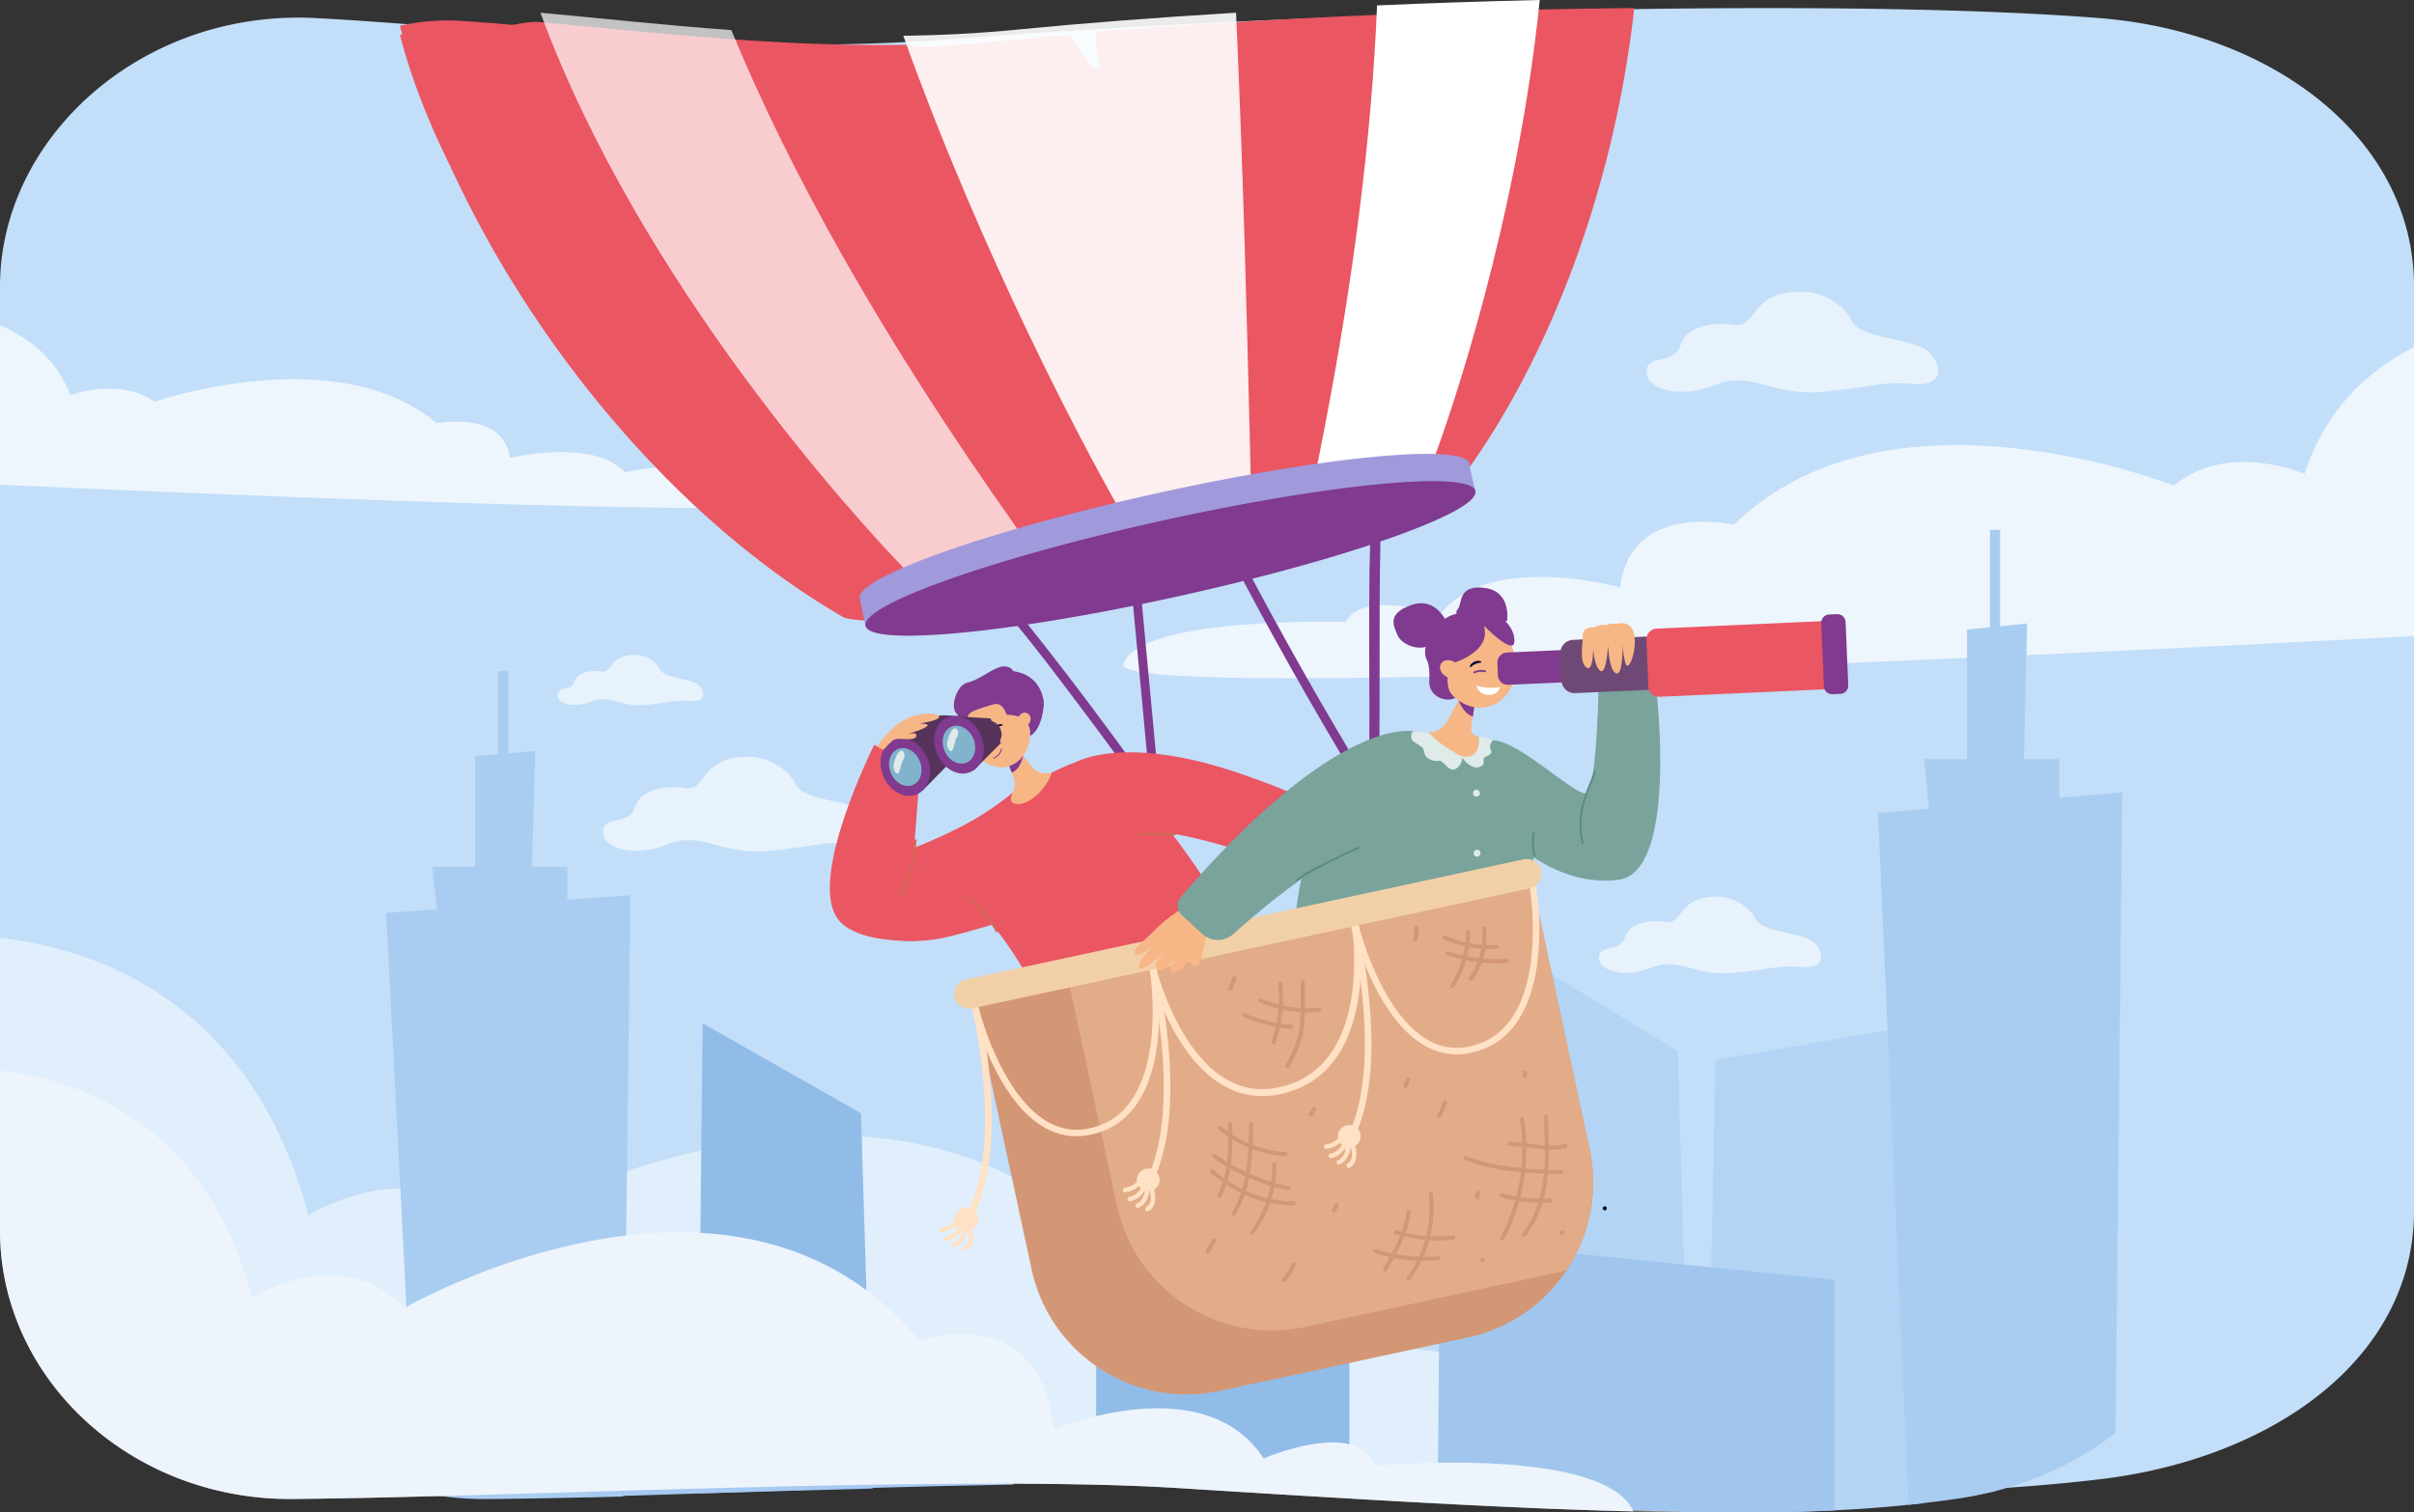 <svg id="_ëîé_1" data-name="‘ëîé_1" xmlns="http://www.w3.org/2000/svg" viewBox="0 0 3000 1879.72"><rect x="0" y="0" width="3000" height="1879.72" fill="#333333" stroke="none"/><defs><style>.cls-1{fill:#c2def9;}.cls-2{opacity:0.7;}.cls-3{fill:#fff;}.cls-4{opacity:0.5;}.cls-5{fill:#b3d4f4;}.cls-6{fill:#a9cdf1;}.cls-7{fill:#91bce8;}.cls-8{fill:#a7c9f2;}.cls-9{fill:#a1c6ed;}.cls-10{opacity:0.6;}.cls-11{fill:#803a8f;}.cls-12{fill:#ea5662;}.cls-13{opacity:0.9;}.cls-14{fill:#a099dc;}.cls-15{fill:#f7b686;}.cls-16{fill:#56335b;}.cls-17{fill:#060633;}.cls-18{fill:#81b3cc;}.cls-19{fill:#deebe9;}.cls-20{fill:#79a39b;}.cls-21{fill:#6f4975;}.cls-22{fill:#5c8980;}.cls-23{fill:#ce6b55;}.cls-24{fill:#d39776;}.cls-25{fill:#e2ac88;}.cls-26{fill:#ffe1c5;}.cls-27{fill:#f2d0a7;}.cls-28{fill:#edf4fc;}</style></defs><path class="cls-1" d="M3000,357.44v1149c0,106.34-59,192.69-150,251.55l-.07,0c-51.39,33.2-113,57.63-179.92,71.94-19.94,4.28-40.34,7.63-61.08,10.06q-25.49,3-51.17,5.41c-6.76.64-13.52,1.25-20.33,1.82-36.33,3.1-73.33,5.39-111.76,7-60,2.42-123.43,3-193.29,2.11q-11.42-.13-23.1-.36-11.86-.21-24-.47c-79.12-1.71-166.56-5.19-266.08-10.09q-44.57-2.2-92.51-4.76c-42.25-2.26-86.55-4.73-133.15-7.39q-56.4-3.2-117.4-6.77c-73.05-4.25-164.36-5.71-264.92-5.46-40.29.1-82.07.48-124.74,1.06-69.35.93-141.1,2.41-212.75,4.14-89.83,2.14-179.49,4.67-264.07,7-38.77,1.06-76.47,2.07-112.62,3q-25.47.64-49.84,1.21c-57.65,1.32-110.4,2.3-156.09,2.64a444.79,444.79,0,0,1-106.59-12C120.31,1789,0,1659.13,0,1506.42v-1149c0-157,127.51-296.63,298.71-327.67a402.23,402.23,0,0,1,92.39-5.92c25.61,1.28,52.77,3.06,81.29,5.12C557.68,35.15,655.26,43.91,760.51,50c82.54,4.8,169.82,7.95,259.6,6.93,56.78-.65,114.58-3,172.83-7.59C1285.34,42,1398.74,35,1522.39,29c68.4-3.32,139.94-6.31,212.81-8.85,81.07-2.82,163.76-5.07,245.58-6.57,48.6-.89,96.9-1.52,144.33-1.85,184-1.25,355.49,2.06,483.79,12.16C2824,40.79,3000,173.21,3000,357.44Z" transform="translate(0 -1.41)"/><g class="cls-2"><path class="cls-3" d="M3000,432.78V792c-559.85,29.37-1619.29,79.21-1604,34.82,20.77-60.29,276.65-52.4,276.65-52.4,17.75-39.65,117.92-10.51,117.92-10.51,62.63-77.88,222.82-32.35,222.82-32.35,12.84-108.19,141.52-78,141.52-78,193.38-189.61,546.27-48.63,546.27-48.63,68.63-56.17,162.58-14.48,162.58-14.48C2890.06,509.43,2943.73,461.3,3000,432.78Z" transform="translate(0 -1.41)"/></g><g class="cls-2"><path class="cls-3" d="M0,405.47V603.94c359.65,16.23,1040.24,43.76,1030.41,19.23-13.34-33.31-177.73-28.95-177.73-28.95-11.4-21.91-75.74-5.81-75.74-5.81-40.24-43-143.15-17.87-143.15-17.87-8.24-59.78-90.91-43.07-90.91-43.07C418.65,422.69,192,500.59,192,500.59c-44.09-31-104.44-8-104.44-8C70.62,447.82,36.15,421.23,0,405.47Z" transform="translate(0 -1.41)"/></g><g class="cls-4"><path class="cls-3" d="M2480.38,1854.37a573.54,573.54,0,0,1-56.74,10.06q-23.68,3-47.54,5.41-9.41.95-18.89,1.82c-33.74,3.09-68.11,5.38-103.82,6.94-55.7,2.42-114.66,3.05-179.56,2.12q-10.6-.15-21.46-.36c-79.31-1.5-167.57-5.17-269.46-10.57q-41.42-2.2-85.94-4.76c-39.25-2.26-80.41-4.72-123.7-7.38q-52.39-3.21-109.06-6.77c-67.87-4.26-152.69-5.72-246.11-5.46-37.43.09-76.24.47-115.88,1-64.43.93-131.08,2.41-197.64,4.14-83.45,2.14-166.75,4.68-245.32,7-36,1.05-71,2.06-104.63,3q-23.65.65-46.3,1.21c-53.55,1.33-102.55,2.3-145,2.65a385.75,385.75,0,0,1-99-12C111.76,1813.43,0,1683.54,0,1530.84V1167.1c65.06,7.23,156.7,30.4,236.88,98.42,61.1,51.81,115.53,129.69,146.43,246.4,0,0,88.77-56.3,175.42-22.82,19.5,7.52,38.88,19.6,57.13,37.89,0,0,17.24-9.92,47.1-23.91,49-23,132.06-56.94,228.79-76,55-10.87,114.53-16.92,174.69-13.38q10.68.6,21.38,1.65c63.84,6.22,127.94,23.81,187.83,58.44l1.62.94h0c2.32,1.36,4.62,2.74,6.93,4.15,1.55.94,3.09,1.89,4.64,2.86.17.11.33.22.51.32,2.85,1.8,5.7,3.64,8.52,5.52,35.15,23.3,68.58,52.93,99.36,90.12,0,0,240.17,69.57,241,77.23,0,0,117.2,23.73,146.84,26.39,51.43,4.61,102.19,24.43,135.16,75.16,0,0,76.19-33,127.39-22.26,11.34,2.37,21.46,6.88,29.24,14.37a48.59,48.59,0,0,1,12,18.84,1446.64,1446.64,0,0,1,164.52-3.89c33,1.22,67.34,3.94,99.21,9.1,8.49,1.37,16.81,2.93,24.87,4.68,54.64,11.8,98,32.41,107.78,67.46C2486.18,1848.13,2484.52,1851.33,2480.38,1854.37Z" transform="translate(0 -1.41)"/></g><path class="cls-5" d="M2388.54,1869.84l1.22-92.54,6.58-502.38,0-1.68-49,8.43-215.44,37-5.17,257.8L2124,1713.67l-.71,34.9-2.66,132.15c57.52.93,109.77.3,159.14-2.12,31.65-1.56,62.11-3.85,92-6.94Z" transform="translate(0 -1.41)"/><path class="cls-6" d="M783.38,1114.05l-5.5,449.57L776.45,1681l-.51,41.1-1.69,139.29-41,1c-47.46,1.06-90.89,1.84-128.51,2.12a375.75,375.75,0,0,1-87.76-9.6l-2.85-55-21.46-415.36-12.84-248.57,63.31-4.55h0L705,1119.67Z" transform="translate(0 -1.41)"/><polygon class="cls-6" points="705.03 1151.27 545.54 1151.27 537.14 1077.36 705.03 1077.36 705.03 1151.27"/><polygon class="cls-6" points="660.09 1114.32 590.48 1114.32 590.48 939.78 665.16 933.34 660.09 1114.32"/><rect class="cls-6" x="618.99" y="833.96" width="12.59" height="174.54"/><path class="cls-5" d="M2101.63,1880.36c-70.29-1.5-148.51-5.17-238.81-10.57l.68-67,1.21-121.54.31-31.09,1-99.94,2.65-265.54,1.07-107.62,36.49,22.14,22.62,13.72,156.2,94.79,7.68,265.33,4.67,161.11,2,68.64Z" transform="translate(0 -1.41)"/><path class="cls-6" d="M2637.45,986.26,2630.53,1650l-1.37,132.34-.07,0c-42.31,33.2-93,57.63-148.13,71.95a455.61,455.61,0,0,1-50.29,10.06q-21,3-42.13,5.41-8.34.95-16.73,1.82l-3.63-82.47-.46-10.47L2347.38,1318l-13.52-306.19,63.31-5.34h0l161.92-13.63Z" transform="translate(0 -1.41)"/><polygon class="cls-6" points="2559.11 1030.08 2399.61 1030.08 2391.22 943.55 2559.11 943.55 2559.11 1030.08"/><polygon class="cls-6" points="2514.16 986.81 2444.55 986.81 2444.55 782.45 2519.23 774.91 2514.16 986.81"/><rect class="cls-6" x="2473.06" y="658.55" width="12.59" height="204.36"/><path class="cls-7" d="M1084.39,1851.53c-74,1.86-147.79,4.06-217.42,6.07l.52-48.75,1.06-99.61,1.7-159.54,3-276.46L1070,1385.07l3,98.61,7,225.56,3.08,99.61Z" transform="translate(0 -1.41)"/><path class="cls-8" d="M1259.55,1686.77v159.7c-57.1.93-116.17,2.41-175.16,4.14-74,2.14-147.79,4.68-217.42,7-31.92,1.05-63,2.06-92.72,3q-21,.65-41,1.21l1-175Z" transform="translate(0 -1.41)"/><path class="cls-9" d="M2279.79,1591.9v286.7c-49.37,2.42-101.62,3.05-159.14,2.12q-9.41-.15-19-.36c-70.29-1.5-148.51-5.17-238.81-10.57q-36.71-2.2-76.17-4.76l1.59-179.56.12-14,1.14-128.87,76.52,7.69,92.84,9.34,133.87,13.48,34,3.41Z" transform="translate(0 -1.41)"/><path class="cls-7" d="M1677,1624.16v233.49q-46.44-3.21-96.66-6.77c-60.15-4.26-135.32-5.72-218.12-5.46V1624.16Z" transform="translate(0 -1.41)"/><g class="cls-10"><path class="cls-3" d="M988.71,975s-19.53-37.27-68.93-32.6-43.52,42-67,38.52-56.46,0-63.52,23.35-38.81,10.5-40,30.35,36.47,33.85,80,16.34,64.69,13.6,125.86,8,68.74-12.64,104.94-9.14,35.35-21.09,18.88-37.44S995.76,997.56,988.71,975Z" transform="translate(0 -1.41)"/></g><g class="cls-10"><path class="cls-3" d="M2301.14,399s-20.79-39.69-73.41-34.72-46.35,44.76-71.4,41-60.13,0-67.65,24.86-41.34,11.19-42.59,32.32,38.83,36.06,85.18,17.41,68.9,14.49,134,8.49,73.22-13.46,111.77-9.73,37.65-22.47,20.11-39.88S2308.66,423,2301.14,399Z" transform="translate(0 -1.41)"/></g><g class="cls-10"><path class="cls-3" d="M820.23,832.9s-10.39-19.84-36.7-17.36-23.18,22.38-35.7,20.51-30.07,0-33.83,12.44-20.67,5.59-21.29,16.16,19.41,18,42.59,8.7,34.45,7.24,67,4.24,36.61-6.73,55.88-4.86,18.83-11.24,10.06-19.94S824,844.92,820.23,832.9Z" transform="translate(0 -1.41)"/></g><g class="cls-10"><path class="cls-3" d="M2181.35,1142.55s-15.83-30.23-55.91-26.44-35.3,34.09-54.38,31.25-45.8,0-51.52,18.94-31.49,8.52-32.44,24.61,29.57,27.46,64.88,13.26,52.47,11,102.09,6.46,55.76-10.25,85.13-7.41,28.67-17.11,15.31-30.37S2187.08,1160.86,2181.35,1142.55Z" transform="translate(0 -1.41)"/></g><path class="cls-11" d="M1704.5,629.18c-5.36,109.49-1.44,219.33-3.12,328.91-.54,34.57-1.47,69.14-3.09,103.68-.38,8.11,12.22,8.09,12.6,0,5.45-116.84,2.73-233.79,4-350.7.29-27.31.86-54.61,2.19-81.89.4-8.1-12.2-8.08-12.59,0Z" transform="translate(0 -1.41)"/><path class="cls-12" d="M1912.27,13.31c-67.31,1.51-135.33,3.78-202,6.62-60,2.57-118.81,5.58-175.07,8.94-62,3.68-120.82,7.77-174.54,12.09l5.84,44.84c-34.43,2.75-71.4,12-101.09,14.87-47.92,4.66-96.66-44.2-143.38-43.55-73.85,1-145.65-2.15-213.54-7-86.58-6.16-166.85-15-237-21.24C648,26.8,618.07,39.61,597,38.32c-26.17-1.62-75.65,1-100,6.5C567.54,314,814.85,597.66,1068.23,746.94a2,2,0,0,1,.31.19c3.92,2.31,7.87,4.58,11.8,6.82a101.06,101.06,0,0,0,16.52,2.69h0c21.45,2,53.92.86,94.37-3.09h0c2.2-.22,4.44-.44,6.69-.69q15.36-1.58,32.07-3.67l4.81-.61,4.62-.6c1.54-.19,3.09-.4,4.64-.61q15-2,30.94-4.37,7.95-1.18,16.11-2.47c6.8-1.06,13.72-2.18,20.71-3.34l4.59-.75h0l7-1.18q6-1,12-2.08,10.77-1.89,21.83-3.91c2.2-.41,4.38-.8,6.59-1.22q20.61-3.84,42-8.13c1.82-.35,3.64-.72,5.45-1.08l11.82-2.43q5.25-1.08,10.55-2.2c3.76-.78,7.54-1.59,11.31-2.39l5.69-1.23,5.71-1.23,9.52-2.08c2.36-.53,4.73-1,7.09-1.58q6-1.34,11.94-2.69l9.11-2.08q6.6-1.51,13.11-3c1.28-.31,2.57-.6,3.83-.91l1.47-.34,4.69-1.13c2-.47,4.08-1,6.1-1.45l7.33-1.77q10.74-2.61,21.24-5.25c2.44-.61,4.87-1.22,7.27-1.85l11.63-3q5.78-1.49,11.45-3l3.79-1,5.24-1.39c2.25-.6,4.49-1.19,6.71-1.8q14.46-3.88,28.23-7.8l2.7-.77c2.61-.74,5.22-1.48,7.8-2.24l5-1.45,5.23-1.52,7.22-2.16c1.33-.37,2.65-.77,4-1.17l3.68-1.11q6.29-1.89,12.38-3.79c1.84-.57,3.68-1.14,5.49-1.72,3.95-1.24,7.86-2.48,11.68-3.7,2.93-.94,5.82-1.9,8.67-2.84q8.23-2.71,16-5.38c38.55-13.25,68.64-25.74,87.42-36.48h0c7-4,12.37-7.73,16.07-11.19,0,0,0,0,0,0q2.78-3.83,5.51-7.69c42.54-60,79.16-127.6,109.47-199.48C1984.11,267,2016.83,137.93,2031,11.44,1992,11.77,1952.24,12.41,1912.27,13.31Z" transform="translate(0 -1.41)"/><path class="cls-12" d="M1904.16,393.93c-30.34,73-67,141.68-109.57,202.67q-2.73,3.93-5.52,7.81s0,0,0,0c-3.7,3.52-9.1,7.31-16.08,11.37h0c-18.79,10.91-48.92,23.6-87.5,37.07q-7.79,2.7-16,5.46c-2.85.95-5.75,1.93-8.68,2.88q-5.74,1.88-11.69,3.77l-5.49,1.75q-6.1,1.92-12.39,3.85c-1.23.36-2.45.74-3.69,1.12s-2.63.81-4,1.19l-7.23,2.19-5.24,1.55-5,1.47c-2.58.77-5.19,1.52-7.81,2.28l-2.7.77q-13.79,4-28.25,7.93l-6.72,1.84c-1.74.47-3.48.94-5.25,1.4-1.25.35-2.51.68-3.79,1-3.78,1-7.61,2-11.46,3s-7.73,2-11.64,3c-2.4.64-4.83,1.26-7.28,1.88q-10.5,2.69-21.26,5.33l-7.33,1.8c-2,.5-4.06,1-6.1,1.47l-4.7,1.15-1.47.34c-1.27.32-2.55.61-3.83.93l-13.12,3.09-9.12,2.11c-4,.93-8,1.83-12,2.73-2.36.55-4.73,1.07-7.09,1.61l-9.53,2.12-5.72,1.24c-1.9.43-3.8.84-5.69,1.25-3.78.82-7.56,1.64-11.32,2.43-3.53.76-7.06,1.5-10.56,2.24l-11.83,2.46c-1.82.37-3.64.75-5.46,1.1q-21.4,4.38-42,8.27l-6.6,1.23c-7.36,1.37-14.66,2.7-21.85,4q-6,1.08-12,2.1l-7,1.21h0l-4.59.76c-7,1.18-13.92,2.31-20.73,3.39q-8.16,1.3-16.12,2.51-15.93,2.4-31,4.44l-4.66.62c-1.55.21-3.09.42-4.62.61l-4.82.62q-16.71,2.15-32.09,3.73c-2.25.25-4.49.47-6.7.7h0c-40.48,4-73,5.14-94.45,3.14h0a98.69,98.69,0,0,1-16.54-2.74c-3.93-2.27-7.88-4.58-11.81-6.93l-.3-.19C783.48,610.47,567.6,306.87,497,33.42A266.77,266.77,0,0,1,573,27.35c21.09,1.31,43.45,3.13,66.93,5.25,70.22,6.34,150.56,15.32,237.22,21.58,67.95,4.93,139.81,8.16,213.73,7.11,46.76-.66,94.34-3,142.3-7.78,29.71-2.94,62.08-5.84,96.53-8.64h0s3.54,6,10.51,16.49C1386.81,131.35,1586.37,400,1904.16,393.93Z" transform="translate(0 -1.41)"/><g class="cls-2"><path class="cls-3" d="M1272.56,670.22l-139.79,47.12s-3.6-3.61-10.2-10.49C1066.76,648.68,796.49,356,671.62,17.23c70.23,6.33,150.57,15.32,237.23,21.58,72.42,175.7,186,380.76,355.28,619.55C1266.93,662.31,1269.74,666.25,1272.56,670.22Z" transform="translate(0 -1.41)"/></g><path class="cls-3" d="M1913.53,1.41c-28.19,276.51-112.06,516.93-129.33,564.29-2,5.56-3.13,8.45-3.13,8.45l-146.3,16.07q1.27-6.29,2.56-12.53c44.46-219.68,67.44-408,74-569.56C1778.08,5.25,1846.16,2.94,1913.53,1.41Z" transform="translate(0 -1.41)"/><g class="cls-13"><path class="cls-3" d="M1554.75,612.24l-156.11,34.49c-1-1.41-5.25-8.46-12.07-20.49-39.3-69.32-165-304.14-264-580.33,46.76-.65,94.34-3,142.29-7.77,76.08-7.53,169.45-14.78,271.25-20.93,8.88,196,14,396.12,18.14,573.91Q1554.5,601.74,1554.75,612.24Z" transform="translate(0 -1.41)"/></g><path class="cls-14" d="M1826.24,581.23a6.74,6.74,0,0,0,.2-3.37c-5.46-26-179.56-9.55-388.88,36.68S1063,719.31,1068.44,745.28l7.12,33.9L1192,753.46c69.82-6.92,163.38-22.36,265.31-44.87s193.38-47.94,259.79-71.1l116.46-25.72Z" transform="translate(0 -1.41)"/><path class="cls-11" d="M1833.56,611.77a6.7,6.7,0,0,1-.2,3.36c-.69,2.4-2.55,5-5.51,7.81l0,0c-30.9,29.24-180.29,79.09-363.39,119.53-179.2,39.58-332.59,57.32-376.44,45.3-6.24-1.7-10.24-4-11.82-6.93a6.66,6.66,0,0,1-.61-1.68c-5.46-26,159.8-84.5,369.12-130.74S1828.1,585.8,1833.56,611.77Z" transform="translate(0 -1.41)"/><path class="cls-11" d="M1404.19,711.4q1.9,20.4,3.82,40.79l9.18,97.95q5.54,59,11,118,4.8,51.23,9.61,102.44c1.55,16.59,2.89,33.22,4.66,49.79,0,.23,0,.46.07.7.66,7.08,11.82,7.15,11.15,0q-1.92-20.4-3.82-40.8l-9.18-97.94q-5.54-59-11.06-117.95l-9.6-102.44c-1.55-16.59-2.89-33.22-4.66-49.79,0-.23-.05-.47-.07-.7-.66-7.08-11.82-7.15-11.15,0Z" transform="translate(0 -1.41)"/><path class="cls-11" d="M1523.22,681.66Q1600.32,830,1687,973.13q24.46,40.38,49.68,80.29c3.82,6,13.48.46,9.63-5.63q-89.27-141.37-169.17-288.38-22.55-41.49-44.31-83.38c-3.31-6.37-12.93-.74-9.62,5.63Z" transform="translate(0 -1.41)"/><path class="cls-11" d="M1230.53,739.29c39,43.88,74.57,90.81,109.84,137.67q47.91,63.64,94.23,128.46,9.24,12.9,18.42,25.85c4.11,5.82,13.79.25,9.63-5.63q-26.39-37.35-53.42-74.26c-36.29-49.79-73.08-99.25-111.16-147.69-19.31-24.55-38.91-48.92-59.66-72.29-4.77-5.37-12.63,2.54-7.88,7.89Z" transform="translate(0 -1.41)"/><path class="cls-12" d="M1050.15,1105.11c35.39-45.26,122.68-47.79,207.82-118.11,12.85-10.62,32.44,95.62,34.08,121.68s-51.07,40.79-108.1,55.66c-55.16,14.38-92,1.4-107.31-.23C1076.64,1164.11,1033,1127,1050.15,1105.11Z" transform="translate(0 -1.41)"/><polygon class="cls-15" points="1569.98 1055.8 1655.17 1084.87 1676.49 1039.24 1640.17 1012.04 1569.98 1055.8"/><path class="cls-15" d="M1713.92,1046.91c-22.21-6.06-37.43-6.26-37.43-6.26s-23.84,41.39-21.32,45.62c5.81,9.76,21.54,26.54,27.53,36.19,2.6,4.18,12.29,17.68,16.71,15.76,3.83-1.67,1.1-15.92-1-22.57,29.51,13.27,78.12,19.53,18.16-12.74a.41.41,0,0,1,0-.09c6.35,2.7,41.66,17.77,41.69,8,0-8.67-24.84-20.5-35.23-25.07,0-.1,0-.2.08-.3,10.95,3.74,37.57,12.06,34.94,3.74-3.3-10.45-30.27-24.06-30.27-24.06s34.82,16.64,32.47,4.16c-1.6-8.52-31.81-17.66-42.18-21.34A18,18,0,0,0,1713.92,1046.91Z" transform="translate(0 -1.41)"/><path class="cls-12" d="M1398.21,939.85s-62.62-13-154.17,65.23c-63.2,54-71.64,73.75-15.67,139.57,68.93,81.07,102,192.23,134.58,234.91,0,0,29.61-63,215.8-153.84,0,0-70.26-121.36-123-188.92-5.61-7.18,46.27,12.56,40.9,5.14C1464.72,997.86,1429.4,957.17,1398.21,939.85Z" transform="translate(0 -1.41)"/><path class="cls-15" d="M1307.08,961.7c-4.78,17-25.63,39.6-42.55,39.09-13.59-.4-6.33-12.78-5.55-15.33,2-6.28,2.69-12,.67-17.46l-2.38-6.44-.6-1.6-3.88-10.48-5.53-14.91-15.7-42.29,30.09,36.54,5.12,6.22,4.71,5.73h0l12.86,15.61C1290,963.28,1302.1,963.49,1307.08,961.7Z" transform="translate(0 -1.41)"/><path class="cls-11" d="M1674.86,1031.54s-17,38.08-31.68,54.25c0,0,8.21,8.23,14.86,7,0,0,28.27-40.83,30.82-52.79C1688.86,1040,1686,1028.28,1674.86,1031.54Z" transform="translate(0 -1.41)"/><path class="cls-16" d="M1682.67,1069.09l1.58-2.71a14.12,14.12,0,0,0-5.1-19l-4.53-2.75a13.58,13.58,0,0,0-18.84,4.51l-1.58,2.71a14.12,14.12,0,0,0,5.1,19l4.53,2.75A13.58,13.58,0,0,0,1682.67,1069.09Z" transform="translate(0 -1.41)"/><path class="cls-12" d="M1338.4,948.12s59.31-33.83,199.4,13.59c135.18,45.76,125.35,66,125.35,66s-22.44,40.22-34.51,50.22-136.83-42-195.06-42.78S1290.39,1007.29,1338.4,948.12Z" transform="translate(0 -1.41)"/><path class="cls-11" d="M1271.49,940.77h0c-.09.49-3.25,17.24-14.22,20.78l-.6-1.6-3.88-10.48,18.69-8.71Z" transform="translate(0 -1.41)"/><path class="cls-12" d="M1086.32,927.36s-82.45,164.22-45.52,215.6c19.49,27.12,75.25,28.36,98.55,27.45,21.79-.86-9.79-53.54-7.21-76.22,5.45-48,11.68-145.44,11.68-145.44Z" transform="translate(0 -1.41)"/><path class="cls-16" d="M1192.47,890.16A61.08,61.08,0,0,0,1202,913c7.87,11.61,7.46-24.84,7.46-24.84Z" transform="translate(0 -1.41)"/><ellipse class="cls-15" cx="1240" cy="907.09" rx="39.32" ry="48.54" transform="translate(-202.2 376.09) rotate(-16.02)"/><path class="cls-17" d="M1236.89,907.43a.81.81,0,0,1-.71,0,.84.84,0,0,1-.3-1.12,8.44,8.44,0,0,1,9.49-4.6.83.83,0,0,1,.68.93.86.86,0,0,1-.9.69,13.25,13.25,0,0,0-7.89,3.81A.76.76,0,0,1,1236.89,907.43Z" transform="translate(0 -1.41)"/><path class="cls-17" d="M1244.53,914.34c.26,1.93-.64,3.63-2,3.8s-2.69-1.26-3-3.19.64-3.62,2-3.79S1244.27,912.41,1244.53,914.34Z" transform="translate(0 -1.41)"/><path class="cls-17" d="M1208.68,914.29a.6.6,0,0,1-.5-.33,1,1,0,0,1,.12-1.14c.16-.15,3.6-4.25,8.19-.36a1,1,0,0,1,.22,1.12.58.58,0,0,1-.85.26,8.21,8.21,0,0,0-6.81.29A.52.52,0,0,1,1208.68,914.29Z" transform="translate(0 -1.41)"/><path class="cls-17" d="M1219.1,920c1,1.7.77,3.63-.42,4.31s-3-.12-3.91-1.81-.77-3.63.42-4.32S1218.14,918.35,1219.1,920Z" transform="translate(0 -1.41)"/><path class="cls-11" d="M1297.3,875.2s-.94,31.87-17.32,41c0,0,5.38-26.23-29.12-26.46C1250.86,889.75,1276,874.19,1297.3,875.2Z" transform="translate(0 -1.41)"/><path class="cls-15" d="M1279.23,900.11c-2.68,3.93-7.68,5.1-11.18,2.6s-4.16-7.7-1.48-11.63,7.68-5.1,11.18-2.6S1281.9,896.18,1279.23,900.11Z" transform="translate(0 -1.41)"/><path class="cls-11" d="M1250.86,889.75s-4.14-16.74-16.64-12.84-27.1,7.55-30.49,12.72-3.8,20.06-3.8,20.06-16.44-20.83-8.55-36,40.93-44.5,72.88-37.21,33,38.69,33,38.69S1277.42,877.05,1250.86,889.75Z" transform="translate(0 -1.41)"/><path class="cls-11" d="M1234.67,944.47l-.4-1.12c.09,0,8.6-3.16,9.9-11.55l1.17.19C1243.93,941.08,1235.05,944.33,1234.67,944.47Z" transform="translate(0 -1.41)"/><polygon class="cls-16" points="1181.16 889.92 1231.09 892.9 1243.86 923.51 1209.54 957.96 1181.16 889.92"/><polygon class="cls-16" points="1119.54 917.36 1165.57 919.53 1178.34 950.15 1146.41 982.7 1119.54 917.36"/><path class="cls-16" d="M1109,927.83s32-44.87,76-36.28-20.55,46.69-20.55,46.69l-44,12.18Z" transform="translate(0 -1.41)"/><rect class="cls-16" x="1128.85" y="911.72" width="127.6" height="33.18" rx="15.48" transform="matrix(0.92, -0.38, 0.38, 0.92, -265.46, 529.3)"/><ellipse class="cls-11" cx="1125.12" cy="954.64" rx="29.58" ry="36.86" transform="translate(-280.8 505.33) rotate(-22.64)"/><ellipse class="cls-18" cx="1125.12" cy="954.64" rx="19.43" ry="24.22" transform="translate(-280.81 505.34) rotate(-22.64)"/><path class="cls-19" d="M1116.11,937.07s-9.92,16.33-3.59,23.84,6.1-10.16,10.07-15.37S1122.86,929.68,1116.11,937.07Z" transform="translate(0 -1.41)"/><ellipse class="cls-11" cx="1191.76" cy="926.85" rx="29.58" ry="36.86" transform="translate(-264.97 528.85) rotate(-22.64)"/><ellipse class="cls-18" cx="1191.76" cy="926.85" rx="19.43" ry="24.22" transform="translate(-264.97 528.86) rotate(-22.64)"/><path class="cls-19" d="M1182.74,909.27s-9.92,16.33-3.58,23.85,6.09-10.16,10.07-15.38S1189.5,901.88,1182.74,909.27Z" transform="translate(0 -1.41)"/><path class="cls-11" d="M1259.55,835.7s-5.22-9.85-19-4.53-23.74,15.12-38.57,18.7-23.42,37.61-9.49,40.29,27.55-31,27.55-31Z" transform="translate(0 -1.41)"/><path class="cls-15" d="M1089.8,929.43S1105,904.64,1128,894.19s44.3-4.7,38.21-.15-24.2,6.52-24.2,6.52,16.76-.17,8.64,4.56-24.39,9.11-24.39,9.11,14.93-4.41,12.38,2.44-23,.74-27.7,4-13.08,12.65-13.08,12.65Z" transform="translate(0 -1.41)"/><path class="cls-20" d="M1986.91,840.4s-1.24,146.46-16.79,147-82.71-65.23-114.74-65.92L1880.25,1047s57.84,57.74,131.53,47.72,46.64-235.23,46.64-235.23Z" transform="translate(0 -1.41)"/><path class="cls-11" d="M1873,772.52s5.47-36.43-28.36-40.5-26.91,20.59-33.26,26.68,8.69,24.89,24.93,27.73S1873,772.52,1873,772.52Z" transform="translate(0 -1.41)"/><path class="cls-20" d="M1905,1021a243.66,243.66,0,0,0,40.13-11.36s-23.48-77-107.77-92.48c-11.68-2.15-65.92-5.6-77.55-6.33-149.33-9.37-155.52,295.49-156.51,301.87,159.81-27.54,280.27,29.7,280.27,29.7C1911.11,1132.26,1906,1027.09,1905,1021Z" transform="translate(0 -1.41)"/><path class="cls-15" d="M1774.62,911.68c9.32,17.11,22.49,25.06,41.07,29.51,28.15,6.76,21.66-24,21.66-24-6.88-1.82-9.85-6.06-8.86-12.77l1.25-8.23.62-4.09,2-13.05,1.76-11.71,7.24-48.06-24.48,44.83-4.16,7.61L1798.33,898a27,27,0,0,1-23.56,13.69Z" transform="translate(0 -1.41)"/><path class="cls-11" d="M1812.68,871.71s5,15.9,17.68,20.38l2-13.05C1824.55,875.55,1812.68,871.71,1812.68,871.71Z" transform="translate(0 -1.41)"/><path class="cls-11" d="M1773.63,822.37s3.68,7.37,2.6,24.27c-1.59,24.75,28.56,28.56,34.21,20.41.69-1-9.45-40.38-9.45-40.38l-10.07-3.17Z" transform="translate(0 -1.41)"/><ellipse class="cls-15" cx="1835.52" cy="825.39" rx="47.7" ry="56.26" transform="translate(-150.39 497.52) rotate(-14.88)"/><path class="cls-11" d="M1844.48,779.38c-.91,2,12.82,28.63-40.54,47s-34.75-52.06,5.42-62.05c58-14.43,75,21.23,72.44,35.9S1844.48,779.38,1844.48,779.38Z" transform="translate(0 -1.41)"/><path class="cls-11" d="M1808,816.08s-17.33,27.26-4.33,48.65c0,0-16.08-10.8-17.51-15.79s-2.11-24-2.11-24Z" transform="translate(0 -1.41)"/><path class="cls-15" d="M1797,842.21c6.37,3.69,13.88,2.63,16.76-2.39s0-12.06-6.33-15.76-13.88-2.62-16.76,2.39S1790.58,838.52,1797,842.21Z" transform="translate(0 -1.41)"/><path class="cls-17" d="M1840.16,825a1.07,1.07,0,0,0,.57-.75,1,1,0,0,0-.88-1.19,12.1,12.1,0,0,0-13.09,5.82,1,1,0,0,0,.36,1.43,1.23,1.23,0,0,0,1.49-.36c4.17-4.15,10.58-4.89,10.87-4.84A1.2,1.2,0,0,0,1840.16,825Z" transform="translate(0 -1.41)"/><path class="cls-17" d="M1879.25,822.24a1.1,1.1,0,0,0,.83-.49,1,1,0,0,0-.34-1.43,12.23,12.23,0,0,0-14.4.65,1,1,0,0,0-.23,1.45,1.22,1.22,0,0,0,1.52.21,19.45,19.45,0,0,1,12-.54A1.11,1.11,0,0,0,1879.25,822.24Z" transform="translate(0 -1.41)"/><path class="cls-17" d="M1868.68,832.05c-.54,2.42.51,4.67,2.35,5s3.77-1.31,4.31-3.73-.51-4.67-2.35-5S1869.22,829.62,1868.68,832.05Z" transform="translate(0 -1.41)"/><path class="cls-11" d="M1798.73,777s-12.47-34.73-44.63-23.67-21.38,27.43-17,38.11c3.26,8,19.62,18.34,35.48,13.81S1798.73,777,1798.73,777Z" transform="translate(0 -1.41)"/><path class="cls-19" d="M1837.35,917.18s5.22,29.77-21.66,24c0,0,10.83,16.78,21.94,13.76s2.86-10.07,7.9-12.65,10.26-4.07,7.08-9.26,2.77-11.54,2.77-11.54S1844.38,916.15,1837.35,917.18Z" transform="translate(0 -1.41)"/><path class="cls-19" d="M1830.61,986.41a4.32,4.32,0,1,1,3.24,5A4.23,4.23,0,0,1,1830.61,986.41Z" transform="translate(0 -1.41)"/><path class="cls-19" d="M1817.39,1119.25a4.32,4.32,0,1,1,3.24,5A4.22,4.22,0,0,1,1817.39,1119.25Z" transform="translate(0 -1.41)"/><path class="cls-19" d="M1831.37,1061a4.32,4.32,0,1,1,3.24,5A4.22,4.22,0,0,1,1831.37,1061Z" transform="translate(0 -1.41)"/><path class="cls-3" d="M1864.67,855s-3.31,11.1-15.17,10.13c-12.83-1-14.69-11.34-14.69-11.34S1851.63,858.48,1864.67,855Z" transform="translate(0 -1.41)"/><path class="cls-11" d="M1874.28,852.56l132.89-6a12.51,12.51,0,0,0,11.72-13.2l-.63-14.82a12.43,12.43,0,0,0-12.79-12.1l-132.88,6a12.51,12.51,0,0,0-11.72,13.21l.62,14.81A12.43,12.43,0,0,0,1874.28,852.56Z" transform="translate(0 -1.41)"/><path class="cls-21" d="M1957.35,862.89l128.24-5.78a16.37,16.37,0,0,0,15.34-17.28l-1.4-33.09a16.27,16.27,0,0,0-16.74-15.83l-128.23,5.78A16.37,16.37,0,0,0,1939.22,814l1.4,33.08A16.27,16.27,0,0,0,1957.35,862.89Z" transform="translate(0 -1.41)"/><path class="cls-12" d="M2062.22,867.41l203.38-9.17a13.41,13.41,0,0,0,12.57-14.16l-2.43-57.52a13.33,13.33,0,0,0-13.72-13l-203.38,9.16a13.43,13.43,0,0,0-12.57,14.16l2.44,57.52A13.32,13.32,0,0,0,2062.22,867.41Z" transform="translate(0 -1.41)"/><path class="cls-11" d="M2277.19,864.22l10.09-.45a10.29,10.29,0,0,0,9.64-10.86l-3.31-78.22a10.22,10.22,0,0,0-10.51-10l-10.1.46a10.29,10.29,0,0,0-9.64,10.86l3.31,78.22A10.21,10.21,0,0,0,2277.19,864.22Z" transform="translate(0 -1.41)"/><path class="cls-15" d="M2009.13,776.61s16.86-5,21.15,11c5.45,20.29-6.6,51-10.22,38.16a117.89,117.89,0,0,1-3.72-23.83s1.18,39.13-7.76,36.33-10.17-34.68-10.17-34.68-2,37-9.62,31.54-8.85-27.83-8.85-27.83.11,30.13-8.59,23.57-4.34-28.28-4.52-37.92c-.18-9.11,5.45-12.18,14-11.72,0,0,8.74-4.64,14.24-2.89,2.1.67,4.14-1.43,5.68-1.65A54,54,0,0,1,2009.13,776.61Z" transform="translate(0 -1.41)"/><path class="cls-11" d="M1832.66,838.2a18.25,18.25,0,0,1,12.79-1.21,1.17,1.17,0,0,0,.62-2.25,20.87,20.87,0,0,0-14.59,1.44c-1.35.65-.17,2.66,1.18,2Z" transform="translate(0 -1.41)"/><path class="cls-22" d="M1967.91,1049a101.44,101.44,0,0,1,.23-45.66c3.48-14.51,9.94-28.47,15.26-42.38.53-1.41-1.72-2-2.25-.62-5.74,15-12.86,30.13-16.05,46a104.54,104.54,0,0,0,.56,43.32c.33,1.47,2.58.85,2.25-.62Z" transform="translate(0 -1.41)"/><path class="cls-22" d="M1904.72,1036.56c-1.73,9.68-.48,19.27,1,28.9.22,1.48,2.47.85,2.25-.62-1.4-9.21-2.64-18.4-1-27.66.26-1.47-2-2.09-2.25-.62Z" transform="translate(0 -1.41)"/><path class="cls-23" d="M1201.81,1118.92a131,131,0,0,1,36,40.67,1.28,1.28,0,0,0,2.21-1.29,134,134,0,0,0-36.94-41.58c-1.33-1-2.6,1.24-1.29,2.2Z" transform="translate(0 -1.41)"/><path class="cls-23" d="M1416.32,1040.52c14.64-2.87,29.53.17,44.29-1.27,1.62-.16,1.63-2.71,0-2.56-15,1.46-30.08-1.56-45,1.37-1.61.31-.93,2.78.68,2.46Z" transform="translate(0 -1.41)"/><path class="cls-23" d="M1136.48,1045.78c-1.46,24-5.77,48.5-20.28,68.31-1,1.33,1.24,2.61,2.21,1.29,14.76-20.15,19.14-45.19,20.63-69.6.1-1.65-2.46-1.64-2.56,0Z" transform="translate(0 -1.41)"/><path class="cls-24" d="M1947.25,1579.64a196.41,196.41,0,0,1-123,84.08l-308,66.35C1409.8,1753,1304.93,1685.29,1282,1578.84l-73.31-340.4,117.62-25.33,575.85-124,73.31,340.41A196.54,196.54,0,0,1,1947.25,1579.64Z" transform="translate(0 -1.41)"/><path class="cls-25" d="M1947.25,1579.64q-8.34,2.59-17,4.47l-308,66.34c-106.44,22.93-211.31-44.77-234.23-151.21l-61.64-286.13,575.85-124,73.31,340.41A196.54,196.54,0,0,1,1947.25,1579.64Z" transform="translate(0 -1.41)"/><path class="cls-26" d="M1568.56,1363.66c-19.74,0-38.46-6-55.85-17.84-17.75-12.12-34.1-30.39-48.58-54.31-24.45-40.37-35-82.37-35.48-84.14a4.31,4.31,0,1,1,8.36-2.08c.11.42,10.77,42.66,34.58,81.91,13.84,22.82,29.33,40.16,46.06,51.56,20.57,14,43.17,19,67.18,14.85,28.05-4.88,50.48-18.29,66.68-39.86,13.09-17.44,22.24-40.27,27.2-67.85,8.51-47.39,1.55-92.64,1.48-93.09a4.31,4.31,0,0,1,8.51-1.35c.3,1.91,7.25,47.16-1.51,96-5.2,28.91-14.88,53-28.79,71.49-17.56,23.39-41.82,37.91-72.09,43.17A102.85,102.85,0,0,1,1568.56,1363.66Z" transform="translate(0 -1.41)"/><path class="cls-26" d="M1337.82,1413.57c-18.33,0-35.83-6.44-52.18-19.23-16-12.48-30.82-31-44.17-55.11-22.56-40.67-33.27-84-33.37-84.38a4,4,0,1,1,7.84-1.92c.1.43,10.6,42.78,32.66,82.52,12.82,23.1,27,40.79,42.06,52.58,18.46,14.42,38.44,20,59.38,16.43,24.44-4.11,43.77-16.79,57.47-37.71,11.14-17,18.66-39.49,22.36-66.82,6.37-47-.94-92.49-1-92.94a4,4,0,0,1,8-1.32c.32,1.9,7.58,47,1.08,95.18-3.85,28.56-11.79,52.2-23.59,70.25-15,22.92-36.15,36.82-62.93,41.32A82.36,82.36,0,0,1,1337.82,1413.57Z" transform="translate(0 -1.41)"/><path class="cls-26" d="M1810.25,1311.81c-18.34,0-35.83-6.44-52.18-19.22-16-12.48-30.82-31-44.18-55.12-22.55-40.67-33.26-83.94-33.36-84.38a4,4,0,0,1,7.84-1.91c.1.42,10.6,42.78,32.66,82.51,12.82,23.1,27,40.79,42.06,52.58,18.46,14.42,38.44,20,59.37,16.43,24.45-4.1,43.78-16.79,57.47-37.7,11.14-17,18.67-39.5,22.37-66.83,6.37-47-.94-92.48-1-92.94a4,4,0,1,1,8-1.31c.32,1.89,7.58,47,1.08,95.17-3.85,28.57-11.79,52.21-23.59,70.26-15,22.91-36.15,36.81-62.93,41.31A81.28,81.28,0,0,1,1810.25,1311.81Z" transform="translate(0 -1.41)"/><path class="cls-26" d="M1432.37,1464.85a4,4,0,0,1-3.71-5.62c41.4-97.23-3.15-268.14-3.6-269.85a4,4,0,1,1,7.8-2.07,762.39,762.39,0,0,1,17.72,99.46c8.25,74.57,3.37,133.66-14.49,175.62A4,4,0,0,1,1432.37,1464.85Z" transform="translate(0 -1.41)"/><path class="cls-26" d="M1398.17,1483.12a29,29,0,0,0,23-15.08c1.71-3.15-3.1-6-4.81-2.81a23.34,23.34,0,0,1-18.2,12.31c-3.53.35-3.57,5.93,0,5.58Z" transform="translate(0 -1.41)"/><path class="cls-26" d="M1404.75,1494.42a28.64,28.64,0,0,0,21.51-23.06c.56-3.51-4.81-5-5.38-1.48a23.24,23.24,0,0,1-17.61,19.16c-3.49.84-2,6.22,1.48,5.38Z" transform="translate(0 -1.41)"/><path class="cls-26" d="M1414.46,1502.49c9.34-3.3,16.18-16.75,13-26.24-1.15-3.38-6.54-1.93-5.38,1.48,2.16,6.34-2.57,17.09-9.06,19.38-3.36,1.19-1.91,6.57,1.49,5.38Z" transform="translate(0 -1.41)"/><path class="cls-26" d="M1427.4,1506.45c9.9-5.71,9.21-17.45,6.78-27.13-.87-3.48-6.25-2-5.38,1.48,1.78,7.1,3.31,16.49-4.21,20.84-3.11,1.79-.3,6.61,2.81,4.81Z" transform="translate(0 -1.41)"/><circle class="cls-26" cx="1426.98" cy="1466.34" r="14.13"/><path class="cls-26" d="M1206.69,1514a4.19,4.19,0,0,1-3.77-6c24.26-50.77,23.37-120.89,18.35-170.78a680.85,680.85,0,0,0-17-97.57,4.19,4.19,0,0,1,8.09-2.18,692.23,692.23,0,0,1,17.26,98.78c7.48,74.17,1.05,133.17-19.12,175.36A4.18,4.18,0,0,1,1206.69,1514Z" transform="translate(0 -1.41)"/><path class="cls-26" d="M1169.33,1532.76c10.35-1.14,19.61-6.45,25-15.46,1.93-3.2-3.07-6.11-5-2.92a26.75,26.75,0,0,1-20.05,12.6c-3.66.4-3.71,6.19,0,5.78Z" transform="translate(0 -1.41)"/><path class="cls-26" d="M1176.19,1543.9c11.46-2.73,21.3-11.62,23.58-23.42.7-3.64-4.87-5.19-5.58-1.54-1.92,9.93-9.88,17.08-19.54,19.38-3.62.86-2.09,6.44,1.54,5.58Z" transform="translate(0 -1.41)"/><path class="cls-26" d="M1186.53,1551.74c9.47-3.18,17.86-16.58,14.36-26.48-1.23-3.48-6.82-2-5.57,1.54,2.37,6.73-3.75,17.15-10.33,19.37-3.51,1.18-2,6.77,1.54,5.57Z" transform="translate(0 -1.41)"/><path class="cls-26" d="M1200.42,1555.44c10.33-5.61,10.3-17.16,7.74-27.25-.92-3.61-6.5-2.08-5.58,1.54,1.91,7.52,2.85,16.4-5.08,20.72-3.27,1.78-.35,6.78,2.92,5Z" transform="translate(0 -1.41)"/><path class="cls-26" d="M1185.74,1520c-1.63-7.56,3.76-15.14,12-16.92s16.32,2.9,18,10.46-3.77,15.14-12,16.92S1187.37,1527.57,1185.74,1520Z" transform="translate(0 -1.41)"/><path class="cls-26" d="M1682.24,1411a4,4,0,0,1-3.71-5.62c21.56-50.63,19.47-121.19,13.91-171.45a754.69,754.69,0,0,0-17.51-98.4,4,4,0,1,1,7.8-2.07,764.82,764.82,0,0,1,17.72,99.46c8.25,74.57,3.37,133.66-14.5,175.62A4,4,0,0,1,1682.24,1411Z" transform="translate(0 -1.41)"/><path class="cls-26" d="M1648,1429.3a29,29,0,0,0,23-15.08c1.71-3.15-3.1-6-4.81-2.81a23.34,23.34,0,0,1-18.2,12.31c-3.53.36-3.57,5.93,0,5.58Z" transform="translate(0 -1.41)"/><path class="cls-26" d="M1654.62,1440.6a28.64,28.64,0,0,0,21.51-23c.56-3.51-4.81-5-5.38-1.49a23.24,23.24,0,0,1-17.61,19.16c-3.49.84-2,6.22,1.48,5.38Z" transform="translate(0 -1.41)"/><path class="cls-26" d="M1664.33,1448.67c9.34-3.3,16.18-16.75,13-26.24-1.15-3.37-6.54-1.92-5.38,1.49,2.16,6.33-2.57,17.08-9.06,19.37-3.36,1.19-1.91,6.58,1.49,5.38Z" transform="translate(0 -1.41)"/><path class="cls-26" d="M1677.27,1452.63c9.9-5.71,9.21-17.45,6.78-27.13-.88-3.47-6.25-2-5.38,1.49,1.78,7.09,3.31,16.49-4.21,20.83-3.11,1.79-.3,6.61,2.81,4.81Z" transform="translate(0 -1.41)"/><circle class="cls-26" cx="1676.85" cy="1413.93" r="14.13" transform="translate(-420.51 2054.45) rotate(-57.16)"/><path class="cls-27" d="M1901.28,1105.43l-693.13,149.29a18.45,18.45,0,0,1-21.86-14.11h0a18.45,18.45,0,0,1,14.11-21.86l693.13-149.29a18.46,18.46,0,0,1,21.87,14.11h0A18.45,18.45,0,0,1,1901.28,1105.43Z" transform="translate(0 -1.41)"/><path class="cls-24" d="M1889.05,1393.21a237.27,237.27,0,0,1-24.44,146.35c-1.53,2.91,2.88,5.5,4.41,2.58a243.07,243.07,0,0,0,25-150.29c-.51-3.24-5.44-1.86-4.93,1.36Z" transform="translate(0 -1.41)"/><path class="cls-24" d="M1918.45,1389.53c2.76,49.29,5.11,103.5-26.35,145-2,2.62,2.45,5.17,4.42,2.58,32-42.19,29.85-97.48,27-147.59-.18-3.27-5.29-3.29-5.11,0Z" transform="translate(0 -1.41)"/><path class="cls-24" d="M1875.6,1425.24q18.51,2.34,37.11,4c11.09,1,22.32,2.19,33.18-1,3.15-.92,1.81-5.86-1.36-4.93-11,3.21-22.57,1.64-33.78.62q-17.61-1.61-35.15-3.83c-3.26-.41-3.23,4.71,0,5.11Z" transform="translate(0 -1.41)"/><path class="cls-24" d="M1820.71,1443.31c38,14.91,79.14,16.29,119.4,17.41,3.29.09,3.29-5,0-5.11-39.85-1.11-80.47-2.47-118-17.23-3.06-1.21-4.39,3.74-1.36,4.93Z" transform="translate(0 -1.41)"/><path class="cls-24" d="M1865.71,1489.48a181.18,181.18,0,0,0,61,6.45c3.26-.21,3.29-5.32,0-5.11a177,177,0,0,1-59.62-6.27c-3.17-.89-4.52,4-1.36,4.93Z" transform="translate(0 -1.41)"/><path class="cls-24" d="M1775.47,1485a145.15,145.15,0,0,1-27.1,103.76c-2,2.65,2.48,5.2,4.41,2.58a149.32,149.32,0,0,0,27.8-106.34c-.4-3.22-5.52-3.26-5.11,0Z" transform="translate(0 -1.41)"/><path class="cls-24" d="M1747.93,1507.28c-2.89,25.77-16,48.61-28.75,70.64-1.66,2.85,2.76,5.43,4.41,2.58,13.28-22.91,26.45-46.46,29.45-73.22.37-3.26-4.75-3.24-5.11,0Z" transform="translate(0 -1.41)"/><path class="cls-24" d="M1708.36,1558.67a193.27,193.27,0,0,0,79.36,9c3.24-.31,3.28-5.42,0-5.11a189.62,189.62,0,0,1-78-8.78c-3.13-1-4.48,3.9-1.36,4.93Z" transform="translate(0 -1.41)"/><path class="cls-24" d="M1733.89,1535.22a177.07,177.07,0,0,0,72.23,6.76c3.23-.37,3.27-5.48,0-5.11a173.42,173.42,0,0,1-70.87-6.58c-3.15-1-4.5,4-1.36,4.93Z" transform="translate(0 -1.41)"/><path class="cls-24" d="M1526.23,1399c.6,29.46,1,60.48-13.2,87.22-1.54,2.9,2.87,5.49,4.41,2.58,14.67-27.6,14.52-59.37,13.9-89.8-.07-3.29-5.18-3.3-5.11,0Z" transform="translate(0 -1.41)"/><path class="cls-24" d="M1552.23,1398.92c-.54,37.28-1.45,76.69-21.16,109.61-1.7,2.83,2.72,5.41,4.41,2.58,20.19-33.71,21.31-74,21.87-112.19,0-3.29-5.07-3.29-5.12,0Z" transform="translate(0 -1.41)"/><path class="cls-24" d="M1581,1449.12a135.45,135.45,0,0,1-27.21,83.13c-2,2.63,2.46,5.18,4.41,2.58a139.89,139.89,0,0,0,27.91-85.71c0-3.29-5.15-3.3-5.11,0Z" transform="translate(0 -1.41)"/><path class="cls-24" d="M1507.27,1440a240,240,0,0,0,93.53,40.66c3.22.64,4.59-4.29,1.36-4.93a236.35,236.35,0,0,1-92.31-40.15c-2.67-1.93-5.23,2.51-2.58,4.42Z" transform="translate(0 -1.41)"/><path class="cls-24" d="M1504.25,1458.54a157.1,157.1,0,0,0,103.46,41.09c3.29,0,3.29-5.06,0-5.11a151.64,151.64,0,0,1-99.84-39.59c-2.42-2.22-6,1.39-3.62,3.61Z" transform="translate(0 -1.41)"/><path class="cls-24" d="M1513.4,1404.46a144,144,0,0,0,84.09,33.86c3.28.21,3.27-4.91,0-5.11a138.23,138.23,0,0,1-80.48-32.37c-2.5-2.11-6.13,1.49-3.61,3.62Z" transform="translate(0 -1.41)"/><path class="cls-24" d="M1588.48,1224.2a168.39,168.39,0,0,1-8.16,71.76c-1.06,3.12,3.87,4.46,4.93,1.36a172,172,0,0,0,8.34-73.12c-.33-3.24-5.45-3.27-5.11,0Z" transform="translate(0 -1.41)"/><path class="cls-24" d="M1616.36,1222.12c.26,17.9.57,36.05-1,53.89-1.64,18.37-8.89,33.71-17.86,49.54-1.62,2.87,2.8,5.45,4.42,2.58,8.72-15.4,16.1-30.5,18.16-48.31,2.21-19,1.68-38.58,1.4-57.7,0-3.28-5.16-3.29-5.11,0Z" transform="translate(0 -1.41)"/><path class="cls-24" d="M1565.92,1247.59a156,156,0,0,0,73.45,11.42c3.25-.28,3.28-5.4,0-5.12a152.75,152.75,0,0,1-72.1-11.23c-3-1.26-4.35,3.68-1.35,4.93Z" transform="translate(0 -1.41)"/><path class="cls-24" d="M1544.13,1265a191.81,191.81,0,0,0,60.48,15.24c3.28.28,3.26-4.84,0-5.11a184.39,184.39,0,0,1-57.9-14.54c-3-1.3-5.59,3.1-2.58,4.41Z" transform="translate(0 -1.41)"/><path class="cls-24" d="M1821.88,1159.75a123.63,123.63,0,0,1-19.33,66c-1.76,2.78,2.66,5.35,4.42,2.58a128.7,128.7,0,0,0,20-68.59c0-3.29-5.1-3.29-5.11,0Z" transform="translate(0 -1.41)"/><path class="cls-24" d="M1842,1155.7a94,94,0,0,1-16,60.72c-1.86,2.73,2.57,5.29,4.41,2.58a98.41,98.41,0,0,0,16.74-63.3c-.26-3.26-5.38-3.29-5.11,0Z" transform="translate(0 -1.41)"/><path class="cls-24" d="M1793.77,1168.63a135.18,135.18,0,0,0,65.48,12.08c3.27-.22,3.29-5.33,0-5.11a130,130,0,0,1-62.9-11.38c-3-1.36-5.57,3-2.58,4.41Z" transform="translate(0 -1.41)"/><path class="cls-24" d="M1798.29,1188.65a197.42,197.42,0,0,0,74.27,9.71c3.27-.2,3.29-5.31,0-5.11a193.32,193.32,0,0,1-72.91-9.53c-3.13-1-4.47,3.9-1.36,4.93Z" transform="translate(0 -1.41)"/><path class="cls-24" d="M1757.47,1154.64a44.38,44.38,0,0,1-.81,13.65c-.7,3.21,4.22,4.58,4.93,1.36a48.85,48.85,0,0,0,1-15c-.3-3.25-5.41-3.28-5.11,0Z" transform="translate(0 -1.41)"/><path class="cls-24" d="M1531.55,1216.3q-2.5,6.67-5,13.33c-1.16,3.09,3.78,4.42,4.93,1.36q2.52-6.66,5-13.33c1.16-3.08-3.78-4.41-4.93-1.36Z" transform="translate(0 -1.41)"/><path class="cls-24" d="M1658.86,1498q-1.58,3-3.16,6.08c-1.51,2.92,2.9,5.51,4.42,2.59l3.16-6.09c1.52-2.92-2.9-5.5-4.42-2.58Z" transform="translate(0 -1.41)"/><path class="cls-24" d="M1605.37,1572.22a55,55,0,0,1-11.76,18.23c-2.29,2.36,1.32,6,3.61,3.61a61.31,61.31,0,0,0,13.08-20.48c1.2-3.07-3.74-4.4-4.93-1.36Z" transform="translate(0 -1.41)"/><path class="cls-24" d="M1506.38,1541.94l-7.9,13.47c-1.66,2.84,2.75,5.42,4.42,2.58l7.89-13.47c1.67-2.84-2.75-5.42-4.41-2.58Z" transform="translate(0 -1.41)"/><path class="cls-24" d="M1793.52,1370.77a79,79,0,0,1-7.07,15.69c-1.67,2.84,2.74,5.42,4.41,2.58a85.25,85.25,0,0,0,7.59-16.91c1-3.13-3.92-4.48-4.93-1.36Z" transform="translate(0 -1.41)"/><path class="cls-24" d="M1747.57,1342.18c-1.08,2.7-2.15,5.41-3.23,8.12a2.57,2.57,0,0,0,1.79,3.14,2.62,2.62,0,0,0,3.14-1.78c1.08-2.71,2.15-5.42,3.23-8.12a2.58,2.58,0,0,0-1.79-3.15,2.61,2.61,0,0,0-3.14,1.79Z" transform="translate(0 -1.41)"/><path class="cls-24" d="M1631.07,1378.3l-4.09,7.16c-1.64,2.86,2.78,5.44,4.41,2.58l4.09-7.16c1.64-2.86-2.78-5.44-4.41-2.58Z" transform="translate(0 -1.41)"/><path class="cls-24" d="M1892.48,1334.6v4.09a2.56,2.56,0,0,0,5.12,0v-4.09a2.56,2.56,0,0,0-5.12,0Z" transform="translate(0 -1.41)"/><path class="cls-24" d="M1834.29,1483.21l-1,5.12a2.62,2.62,0,0,0,1.79,3.14,2.57,2.57,0,0,0,3.14-1.79l1-5.11a2.62,2.62,0,0,0-1.78-3.14,2.58,2.58,0,0,0-3.15,1.78Z" transform="translate(0 -1.41)"/><path class="cls-24" d="M1841.08,1564.91l-1,1a2.56,2.56,0,1,0,3.62,3.62l1-1a2.57,2.57,0,0,0,0-3.61,2.61,2.61,0,0,0-3.62,0Z" transform="translate(0 -1.41)"/><path class="cls-24" d="M1940.27,1531.17l-1,1a2.55,2.55,0,0,0,3.61,3.61l1-1a2.56,2.56,0,0,0-3.62-3.61Z" transform="translate(0 -1.41)"/><path class="cls-28" d="M2030.09,1879.89c-73.51-1.72-154.73-5.2-247.18-10.1q-41.42-2.2-85.94-4.76c-39.25-2.26-80.41-4.72-123.7-7.38q-52.39-3.21-109.06-6.77c-67.87-4.26-152.69-5.72-246.11-5.46-37.43.09-76.24.47-115.88,1-64.43.93-131.08,2.41-197.64,4.14-83.45,2.14-166.75,4.68-245.32,7-36,1.05-71,2.06-104.63,3q-23.65.65-46.3,1.21c-53.55,1.33-102.55,2.3-145,2.65a385.75,385.75,0,0,1-99-12C111.76,1813.43,0,1683.54,0,1530.84V1332.19c53.21,5.92,128.16,24.87,193.73,80.49,50,42.38,94.48,106.06,119.75,201.51,0,0,72.59-46,143.45-18.67,15.95,6.16,31.8,16,46.73,31,0,0,14.1-8.1,38.51-19.56,40.1-18.78,108-46.55,187.12-62.16,45-8.89,93.66-13.84,142.86-11q8.73.51,17.48,1.36c52.2,5.08,104.63,19.46,153.61,47.79l1.32.77h0q2.84,1.66,5.66,3.4c1.27.76,2.53,1.54,3.8,2.34l.41.25c2.33,1.48,4.66,3,7,4.52,28.74,19,56.08,43.29,81.26,73.7,0,0,138.53-49.71,164.27,92.41h0c1,5.65,1.87,11.58,2.53,17.85a389.67,389.67,0,0,1,79.78-22.12c21.91-3.63,46.33-5.58,70.58-3.4,42.05,3.77,83.56,20,110.53,61.46,0,0,62.3-27,104.18-18.21,9.28,1.94,17.55,5.63,23.91,11.76a39.86,39.86,0,0,1,9.85,15.41,1181.37,1181.37,0,0,1,134.54-3.18c27,1,55.08,3.22,81.13,7.44,7,1.12,13.75,2.38,20.35,3.81C1985.52,1840.11,2018.83,1855.14,2030.09,1879.89Z" transform="translate(0 -1.41)"/><path class="cls-15" d="M1500.92,1155.21c-.83,9.35-6.69,27.85-7.71,37.2-.43,4.06-3.19,9.39-7.33,9.88-3.6.44-6.51-2.49-7.38-8.09-21.83,27.21-31.31,16.88-18.86-1.37l-.07,0c-3.9,4.59-16.88,20.09-22.56,12.51-4.16-5.55,4.79-14.29,11.12-21.9l-.18-.18c-7.07,7.25-27.92,26.48-32.17,21.39-5.6-6.7,22-31.79,22-31.79s-24.92,22.68-27.8,12.86c-1.62-5.54,14.84-17.87,23.27-26.52h0c1.77-1.82,3.33-3.4,4.48-4.61a18.05,18.05,0,0,1,2.84-2.44c14.94-13.66,26.66-20.21,26.66-20.21s12.57-10,25.28,0C1500.63,1138.19,1501.28,1151.15,1500.92,1155.21Z" transform="translate(0 -1.41)"/><path class="cls-20" d="M1755.54,910.52s-92-22.07-288.13,205.81a16.2,16.2,0,0,0,1.23,22.47l25.41,23.29a28.79,28.79,0,0,0,38.77.1c37.57-33.72,121.9-104.75,178.86-117.3C1786.89,1028.31,1755.54,910.52,1755.54,910.52Z" transform="translate(0 -1.41)"/><path class="cls-19" d="M1775.41,911.55l-19.87-1s-5.63,8.62,3,13.85,10.47,5.67,11.8,13.26,12.87,10.67,17.52,9.26,9.65,9.27,16.26,10.86,14-8.22,13.17-16.26C1817.25,941.49,1792.61,931,1775.41,911.55Z" transform="translate(0 -1.41)"/><path class="cls-22" d="M1612.72,1096.06c5.57-4.69,12.34-8,18.68-11.56s12.51-6.85,18.85-10.12q19-9.81,38.64-18.35c1.38-.6.19-2.61-1.17-2q-20.51,9-40.38,19.24c-12.1,6.29-25.8,12.33-36.26,21.16-1.15,1,.5,2.61,1.64,1.64Z" transform="translate(0 -1.41)"/><path d="M1994.37,1505.69c3.22,0,3.22-5,0-5s-3.22,5,0,5Z" transform="translate(0 -1.41)"/></svg>